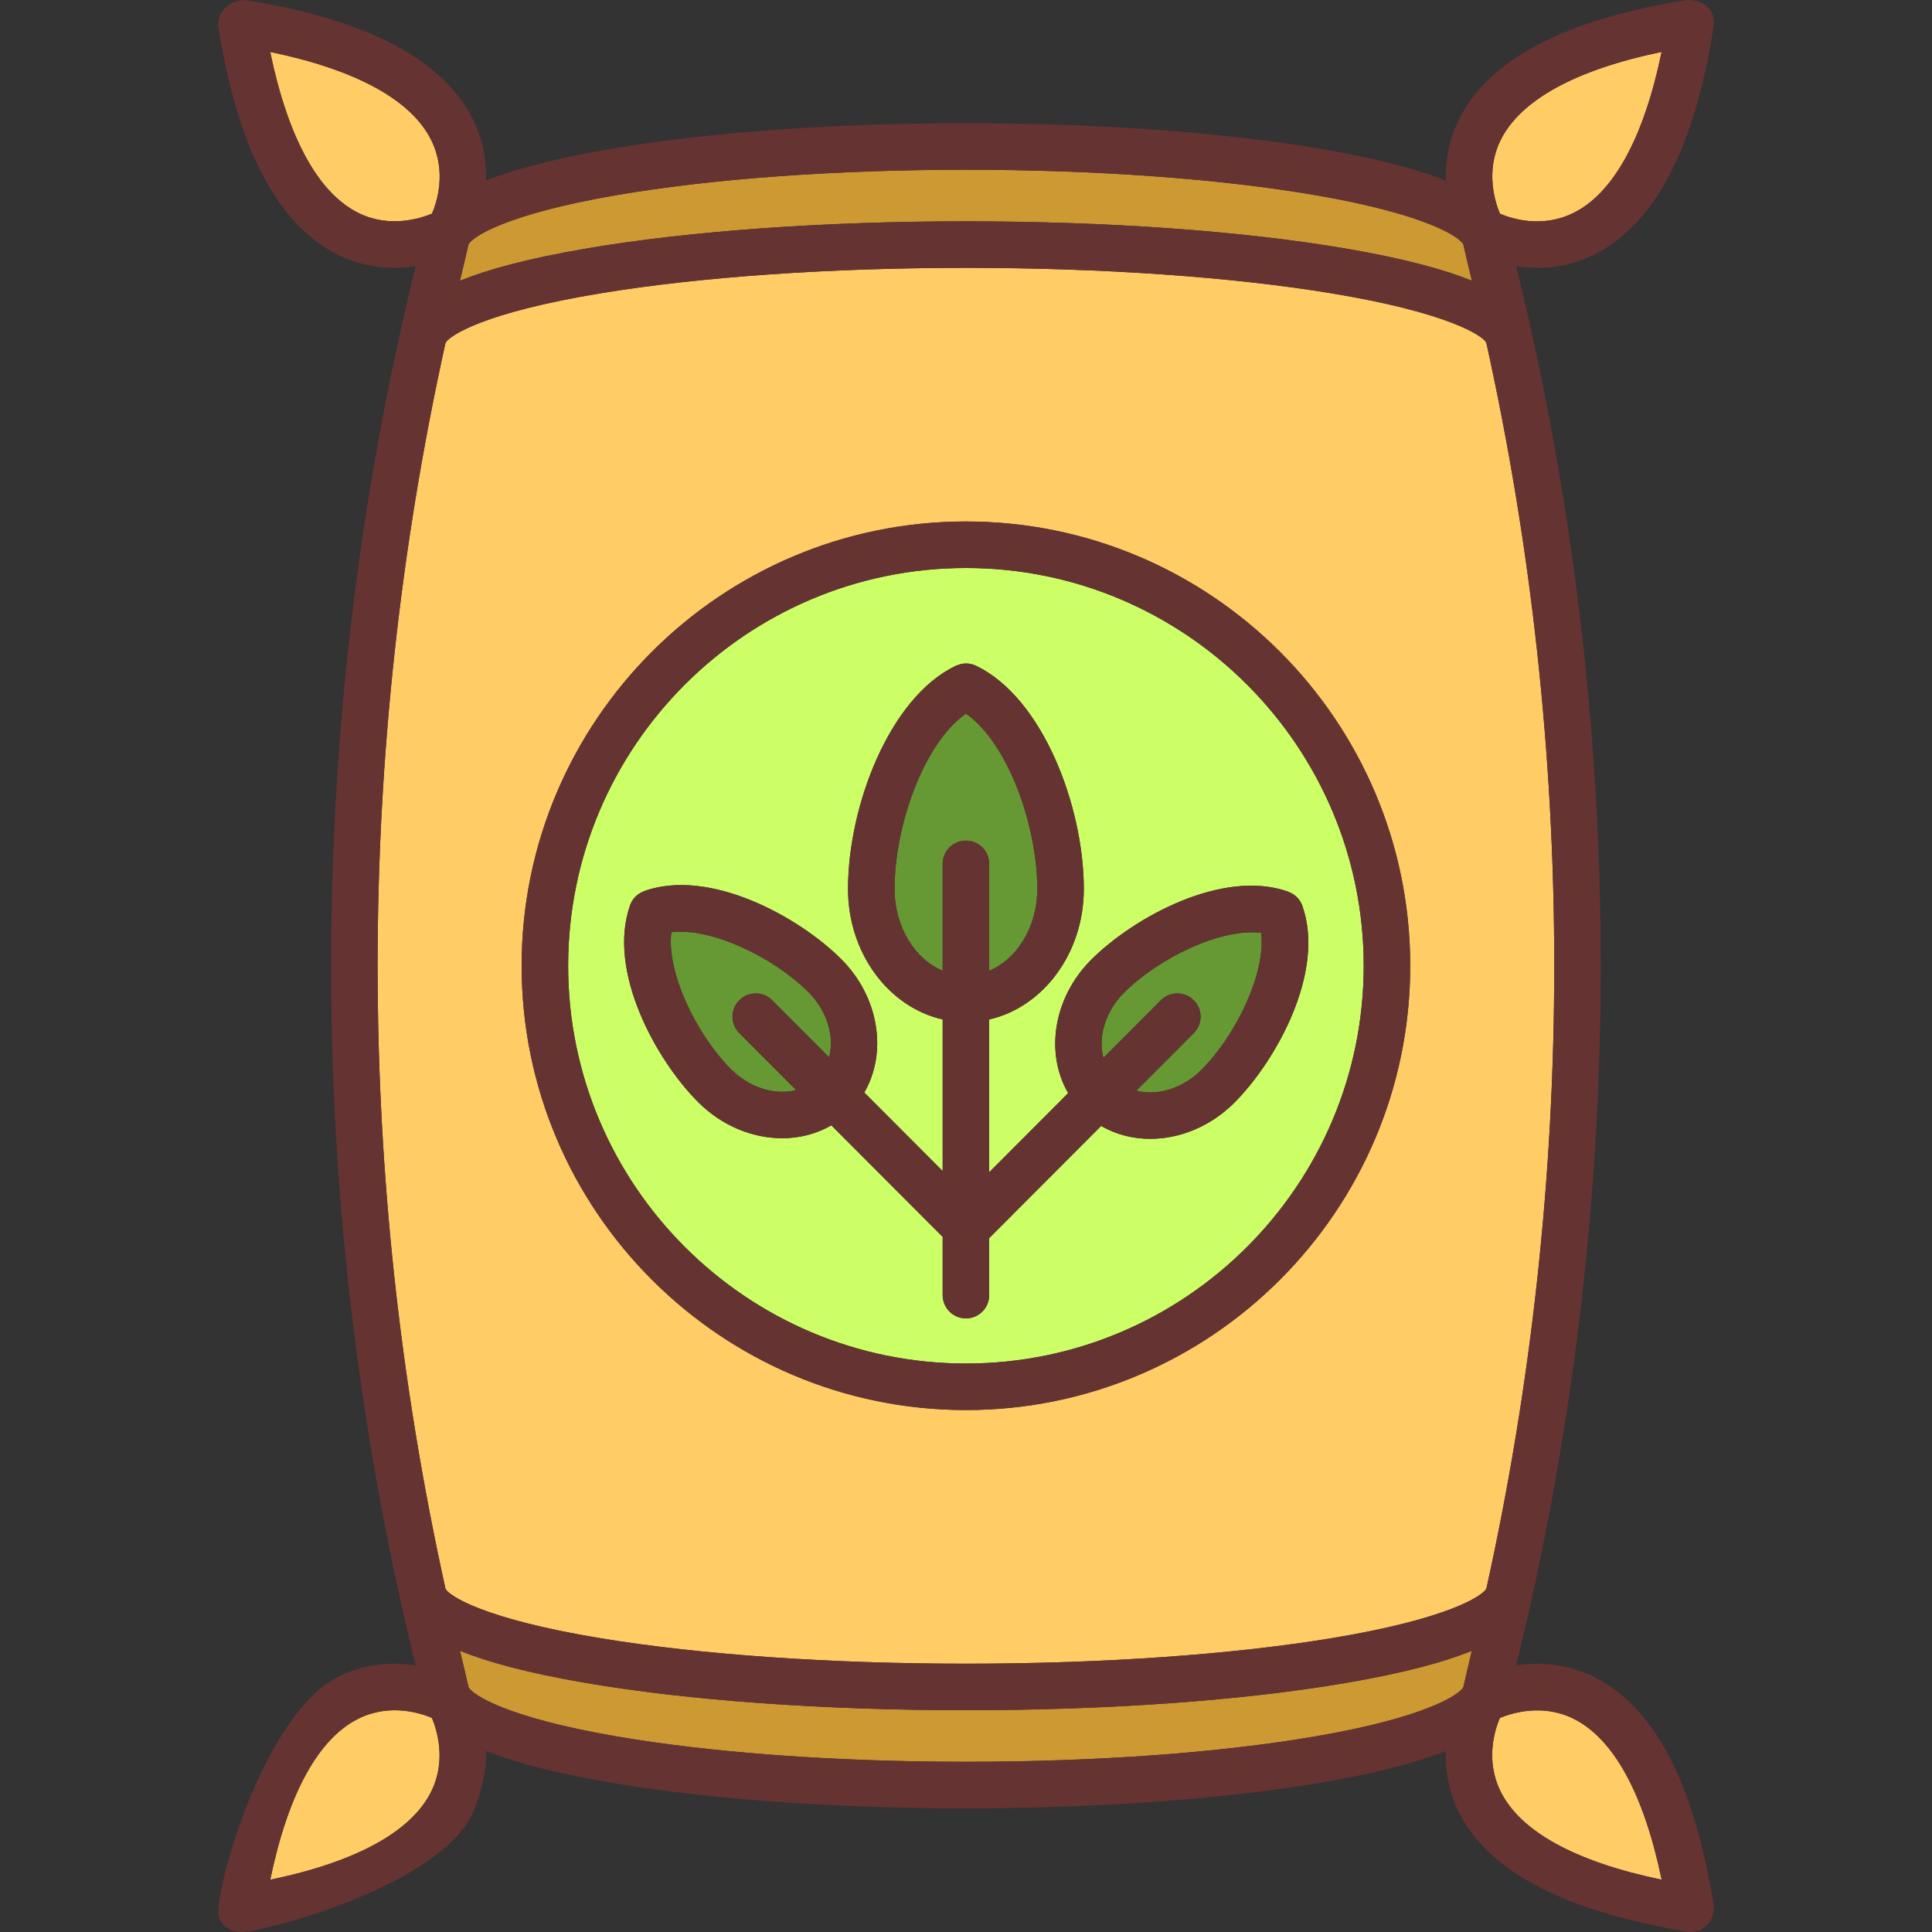 <?xml version="1.0" encoding="iso-8859-1"?>
<!-- Uploaded to: SVG Repo, www.svgrepo.com, Generator: SVG Repo Mixer Tools -->
<svg height="800px" width="800px" version="1.1" id="Capa_1" xmlns="http://www.w3.org/2000/svg" xmlns:xlink="http://www.w3.org/1999/xlink" 
	 viewBox="0 0 415.325 415.325" xml:space="preserve">
<rect x="0" y="0" width="415.325" height="415.325" fill="#333333" stroke="none"/>
<g>
	<path style="fill:#FFCC66;" d="M322.529,385.005c4.227,8.705,16.168,15.24,34.68,19.077c-3.854-18.597-10.432-30.546-19.193-34.726
		c-6.553-3.128-12.979-1.125-15.594-0.036C321.308,371.951,319.299,378.352,322.529,385.005z"/>
	<path style="fill:#669933;" d="M144.315,200.407c-1.068,8.619,5.387,21.998,12.854,29.463c4.067,4.068,9.528,5.628,13.976,4.461
		l-12.216-12.241c-1.951-1.955-1.947-5.12,0.007-7.07c1.956-1.951,5.121-1.949,7.071,0.007l12.222,12.247
		c1.185-4.454-0.372-9.933-4.45-14.011C166.311,205.798,152.933,199.339,144.315,200.407z"/>
	<path style="fill:#669933;" d="M212.647,208.683c6.009-2.523,10.342-9.442,10.342-17.582c0-13.453-6.199-31.28-15.342-37.69
		c-9.143,6.411-15.344,24.238-15.344,37.69c0,8.139,4.334,15.057,10.344,17.582V185.71c0-2.761,2.238-5,5-5c2.762,0,5,2.239,5,5
		V208.683z"/>
	<path style="fill:#FFCC66;" d="M77.17,369.407c-8.707,4.229-15.241,16.169-19.079,34.682c18.595-3.853,30.544-10.431,34.726-19.191
		c3.127-6.552,1.125-12.978,0.035-15.595C90.199,368.18,83.811,366.183,77.17,369.407z"/>
	<path style="fill:#CC9933;" d="M207.645,47.578c30.549,0,59.553,2.08,81.67,5.857c12.604,2.152,21.203,4.526,27.098,6.913
		c-0.555-2.266-1.836-7.701-1.841-7.812c-0.001-0.005-0.002-0.01-0.003-0.016c-0.885-1.642-8.072-6.478-31.707-10.553
		c-20.473-3.531-47.186-5.476-75.215-5.476c-28.031,0-54.742,1.944-75.217,5.475c-23.633,4.076-30.822,8.912-31.707,10.554
		c-0.001,0.005-1.289,5.562-1.844,7.827c5.899-2.387,14.506-4.763,27.131-6.917C148.125,49.656,177.115,47.578,207.645,47.578z"/>
	<path style="fill:#FFCC66;" d="M92.764,30.24C88.537,21.534,76.596,15,58.084,11.162c3.854,18.596,10.432,30.546,19.193,34.727
		c6.553,3.128,12.979,1.124,15.594,0.034C93.985,43.293,95.994,36.893,92.764,30.24z"/>
	<path style="fill:#CC9933;" d="M207.649,367.648c-30.547,0-59.553-2.08-81.67-5.858c-12.603-2.152-21.201-4.526-27.096-6.913
		c0.555,2.265,1.839,7.821,1.84,7.827c0.885,1.643,8.074,6.479,31.709,10.555c20.473,3.529,47.184,5.475,75.213,5.475
		s54.742-1.945,75.215-5.475c23.635-4.076,30.824-8.912,31.709-10.555c0.001-0.006,1.285-5.56,1.84-7.825
		c-5.898,2.387-14.504,4.762-27.125,6.915C267.168,365.569,238.176,367.648,207.649,367.648z"/>
	<path style="fill:#669933;" d="M249.548,215.027c1.95-1.955,5.115-1.958,7.071-0.007c1.954,1.949,1.958,5.115,0.007,7.07
		l-12.345,12.371c4.447,1.167,9.905-0.393,13.973-4.461c7.467-7.464,13.923-20.843,12.853-29.463
		c-8.621-1.07-21.996,5.39-29.462,12.856c-4.079,4.079-5.636,9.559-4.45,14.012L249.548,215.027z"/>
	<path style="fill:#FFCC66;" d="M286.096,63.035c-21.375-3.519-49.236-5.457-78.451-5.457c-29.213,0-57.076,1.938-78.453,5.458
		c-24.995,4.115-32.553,9.055-33.424,10.681c-19.459,88.022-19.463,179.796,0.001,267.818c0.001,0.006,0.005,0.012,0.007,0.018
		c0.715,1.482,8.176,6.482,33.422,10.639c21.377,3.518,49.236,5.457,78.451,5.457c29.213,0,57.074-1.94,78.451-5.459
		c25.059-4.126,32.593-9.079,33.432-10.693c19.46-88.026,19.449-179.807-0.02-267.832C318.772,72.169,311.291,67.182,286.096,63.035
		z M207.647,303.12c-52.664,0-95.51-42.845-95.51-95.508c0-52.663,42.846-95.508,95.51-95.508c52.664,0,95.51,42.845,95.51,95.508
		C303.156,260.276,260.311,303.12,207.647,303.12z"/>
	<path style="fill:#FFCC66;" d="M338.123,45.838c8.707-4.227,15.242-16.169,19.08-34.682c-18.596,3.853-30.545,10.431-34.727,19.193
		c-3.126,6.55-1.125,12.975-0.035,15.593C325.092,47.064,331.481,49.062,338.123,45.838z"/>
	<path style="fill:#CCFF66;" d="M207.647,122.104c-47.15,0-85.51,38.359-85.51,85.508c0,47.15,38.359,85.508,85.51,85.508
		s85.51-38.358,85.51-85.508C293.156,160.463,254.797,122.104,207.647,122.104z M276.923,191.678l-0.007,0.021
		c1.371,0.486,2.527,1.544,3.051,3.023c5,14.115-5.552,33.263-14.642,42.351c-5.128,5.128-11.741,7.744-18.076,7.744
		c-3.733,0-7.358-0.931-10.539-2.768l-24.064,24.115v12.254c0,2.761-2.238,5-5,5c-2.762,0-5-2.239-5-5v-12.52l-23.933-23.98
		c-3.181,1.838-6.807,2.77-10.54,2.77c-6.336,0-12.947-2.616-18.076-7.745c-9.09-9.089-19.643-28.236-14.641-42.35
		c0.523-1.479,1.68-2.536,3.051-3.022l-0.008-0.021c14.109-4.996,33.26,5.555,42.348,14.643c8.166,8.167,9.939,20.085,4.948,28.665
		l16.851,16.885v-32.586c-11.588-2.629-20.344-14.207-20.344-28.054c0-17.763,8.867-41.162,23.193-47.991l0.009,0.02
		c1.313-0.625,2.877-0.695,4.294-0.02c14.324,6.83,23.189,30.229,23.189,47.991c0,13.848-8.755,25.426-20.342,28.055v32.85
		l16.981-17.018c-4.993-8.581-3.222-20.5,4.947-28.667C243.665,197.233,262.815,186.68,276.923,191.678z"/>
	<path style="fill:#663333;" d="M229.628,234.988l-16.981,17.018v-32.85c11.587-2.629,20.342-14.208,20.342-28.055
		c0-17.762-8.865-41.161-23.189-47.991c-1.417-0.675-2.98-0.605-4.294,0.02l-0.009-0.02c-14.326,6.829-23.193,30.228-23.193,47.991
		c0,13.847,8.756,25.425,20.344,28.054v32.586l-16.851-16.885c4.991-8.58,3.218-20.498-4.948-28.665
		c-9.088-9.088-28.238-19.64-42.348-14.643l0.008,0.021c-1.371,0.487-2.527,1.544-3.051,3.022
		c-5.002,14.114,5.551,33.261,14.641,42.35c5.129,5.129,11.74,7.745,18.076,7.745c3.733,0,7.359-0.932,10.54-2.77l23.933,23.98
		v12.52c0,2.761,2.238,5,5,5c2.762,0,5-2.239,5-5v-12.254l24.064-24.115c3.181,1.838,6.806,2.768,10.539,2.768
		c6.335,0,12.948-2.616,18.076-7.744c9.09-9.088,19.642-28.235,14.642-42.351c-0.523-1.479-1.68-2.537-3.051-3.023l0.007-0.021
		c-14.108-4.997-33.258,5.555-42.348,14.644C226.406,214.488,224.635,226.407,229.628,234.988z M178.228,227.274l-12.222-12.247
		c-1.95-1.956-5.115-1.958-7.071-0.007c-1.954,1.95-1.958,5.115-0.007,7.07l12.216,12.241c-4.447,1.167-9.908-0.393-13.976-4.461
		c-7.467-7.465-13.922-20.844-12.854-29.463c8.618-1.068,21.996,5.39,29.463,12.855
		C177.856,217.341,179.412,222.819,178.228,227.274z M207.647,180.71c-2.762,0-5,2.239-5,5v22.973
		c-6.01-2.524-10.344-9.442-10.344-17.582c0-13.453,6.201-31.28,15.344-37.69c9.143,6.411,15.342,24.238,15.342,37.69
		c0,8.14-4.333,15.058-10.342,17.582V185.71C212.647,182.948,210.408,180.71,207.647,180.71z M241.646,213.393
		c7.466-7.465,20.841-13.925,29.462-12.856c1.069,8.62-5.387,21.999-12.853,29.463c-4.067,4.068-9.525,5.628-13.973,4.461
		l12.345-12.371c1.951-1.955,1.947-5.121-0.007-7.07c-1.956-1.951-5.121-1.948-7.071,0.007l-12.352,12.378
		C236.01,222.951,237.567,217.472,241.646,213.393z"/>
	<path style="fill:#663333;" d="M207.647,112.104c-52.664,0-95.51,42.845-95.51,95.508c0,52.664,42.846,95.508,95.51,95.508
		c52.664,0,95.51-42.845,95.51-95.508C303.156,154.949,260.311,112.104,207.647,112.104z M207.647,293.12
		c-47.15,0-85.51-38.358-85.51-85.508c0-47.149,38.359-85.508,85.51-85.508s85.51,38.359,85.51,85.508
		C293.156,254.762,254.797,293.12,207.647,293.12z"/>
	<path style="fill:#663333;" d="M342.322,54.914c13.109-6.256,21.977-22.791,26.039-49.193c0.744-4.836-4.037-5.899-5.715-5.699
		l-0.004-0.02c-26.385,4.169-42.936,12.93-49.191,26.039c-2.156,4.519-2.762,8.913-2.63,12.78
		c-5.389-2.141-12.839-4.234-23.122-6.147c-21.43-3.987-49.859-6.183-80.053-6.183c-30.193,0-58.623,2.196-80.055,6.183
		c-10.275,1.912-17.722,4.003-23.109,6.143c0.13-3.865-0.486-8.261-2.641-12.775C95.586,12.932,79.035,4.172,52.651,0.002
		l-0.004,0.021c-3.531-0.074-6.146,2.97-5.715,5.698c4.168,26.386,12.93,42.937,26.039,49.193c4.141,1.977,8.188,2.664,11.811,2.664
		c1.624,0,3.153-0.143,4.576-0.364c-24.238,98.55-24.236,202.271,0.006,300.82c-4.604-0.718-10.408-0.597-16.393,2.297
		c-15.781,7.632-26.102,43.53-26.039,50.754c0.021,2.493,2.514,4.219,4.932,4.219c5.062,0,43.512-10.123,49.978-26.1
		c1.879-4.643,2.773-8.927,2.641-12.797c5.389,2.14,12.834,4.23,23.109,6.143c21.432,3.988,49.861,6.184,80.053,6.184
		c30.193,0,58.623-2.195,80.055-6.184c10.278-1.912,17.727-4.004,23.114-6.145c-0.134,3.871,0.48,8.275,2.638,12.799
		c6.256,13.109,22.852,21.594,49.191,26.039c1.082,0.183,1.561,0,1.561,0c2.728-0.432,4.59-2.992,4.158-5.719
		c-4.168-26.387-12.93-42.938-26.039-49.193c-6.002-2.865-11.791-3.016-16.395-2.297c24.244-98.549,24.246-202.271,0.006-300.822
		c1.424,0.222,2.953,0.366,4.578,0.366C334.135,57.578,338.182,56.89,342.322,54.914z M100.723,52.52
		c0.885-1.642,8.074-6.478,31.707-10.554c20.475-3.531,47.186-5.475,75.217-5.475c28.029,0,54.742,1.944,75.215,5.476
		c23.635,4.076,30.822,8.912,31.707,10.553c0.001,0.005,0.002,0.01,0.003,0.016c0.005,0.111,1.286,5.547,1.841,7.812
		c-5.895-2.387-14.494-4.761-27.098-6.913c-22.117-3.777-51.121-5.857-81.67-5.857c-30.529,0-59.52,2.078-81.635,5.852
		c-12.625,2.154-21.231,4.53-27.131,6.917C99.434,58.082,100.722,52.525,100.723,52.52z M77.277,45.889
		c-8.762-4.181-15.339-16.131-19.193-34.727C76.596,15,88.537,21.534,92.764,30.24c3.23,6.652,1.222,13.052,0.107,15.683
		C90.256,47.013,83.83,49.017,77.277,45.889z M92.817,384.898c-4.182,8.761-16.131,15.339-34.726,19.191
		c3.838-18.513,10.372-30.453,19.079-34.682c6.641-3.225,13.029-1.228,15.682-0.104C93.942,371.92,95.944,378.346,92.817,384.898z
		 M314.569,362.704c-0.885,1.643-8.074,6.479-31.709,10.555c-20.473,3.529-47.186,5.475-75.215,5.475s-54.74-1.945-75.213-5.475
		c-23.635-4.076-30.824-8.912-31.709-10.555c-0.001-0.006-1.285-5.562-1.84-7.827c5.895,2.387,14.493,4.761,27.096,6.913
		c22.117,3.777,51.123,5.858,81.67,5.858c30.527,0,59.52-2.078,81.635-5.854c12.621-2.153,21.227-4.528,27.125-6.915
		C315.854,357.144,314.569,362.698,314.569,362.704z M338.016,369.357c8.762,4.18,15.339,16.129,19.193,34.726
		c-18.512-3.837-30.453-10.372-34.68-19.077c-3.23-6.653-1.222-13.054-0.107-15.685
		C325.037,368.232,331.463,366.229,338.016,369.357z M319.531,341.495c-0.839,1.614-8.373,6.567-33.432,10.693
		c-21.377,3.52-49.238,5.459-78.451,5.459c-29.215,0-57.074-1.94-78.451-5.457c-25.246-4.156-32.707-9.156-33.422-10.639
		c-0.002-0.006-0.006-0.012-0.007-0.018c-19.464-88.021-19.46-179.796-0.001-267.818c0.871-1.626,8.429-6.566,33.424-10.681
		c21.377-3.52,49.24-5.458,78.453-5.458c29.215,0,57.076,1.938,78.451,5.457c25.195,4.147,32.676,9.134,33.416,10.628
		C338.981,161.689,338.991,253.469,319.531,341.495z M322.442,45.941c-1.09-2.618-3.091-9.042,0.035-15.593
		c4.182-8.762,16.131-15.339,34.727-19.193c-3.838,18.513-10.373,30.455-19.08,34.682C331.481,49.062,325.092,47.064,322.442,45.941
		z"/>
</g>
</svg>